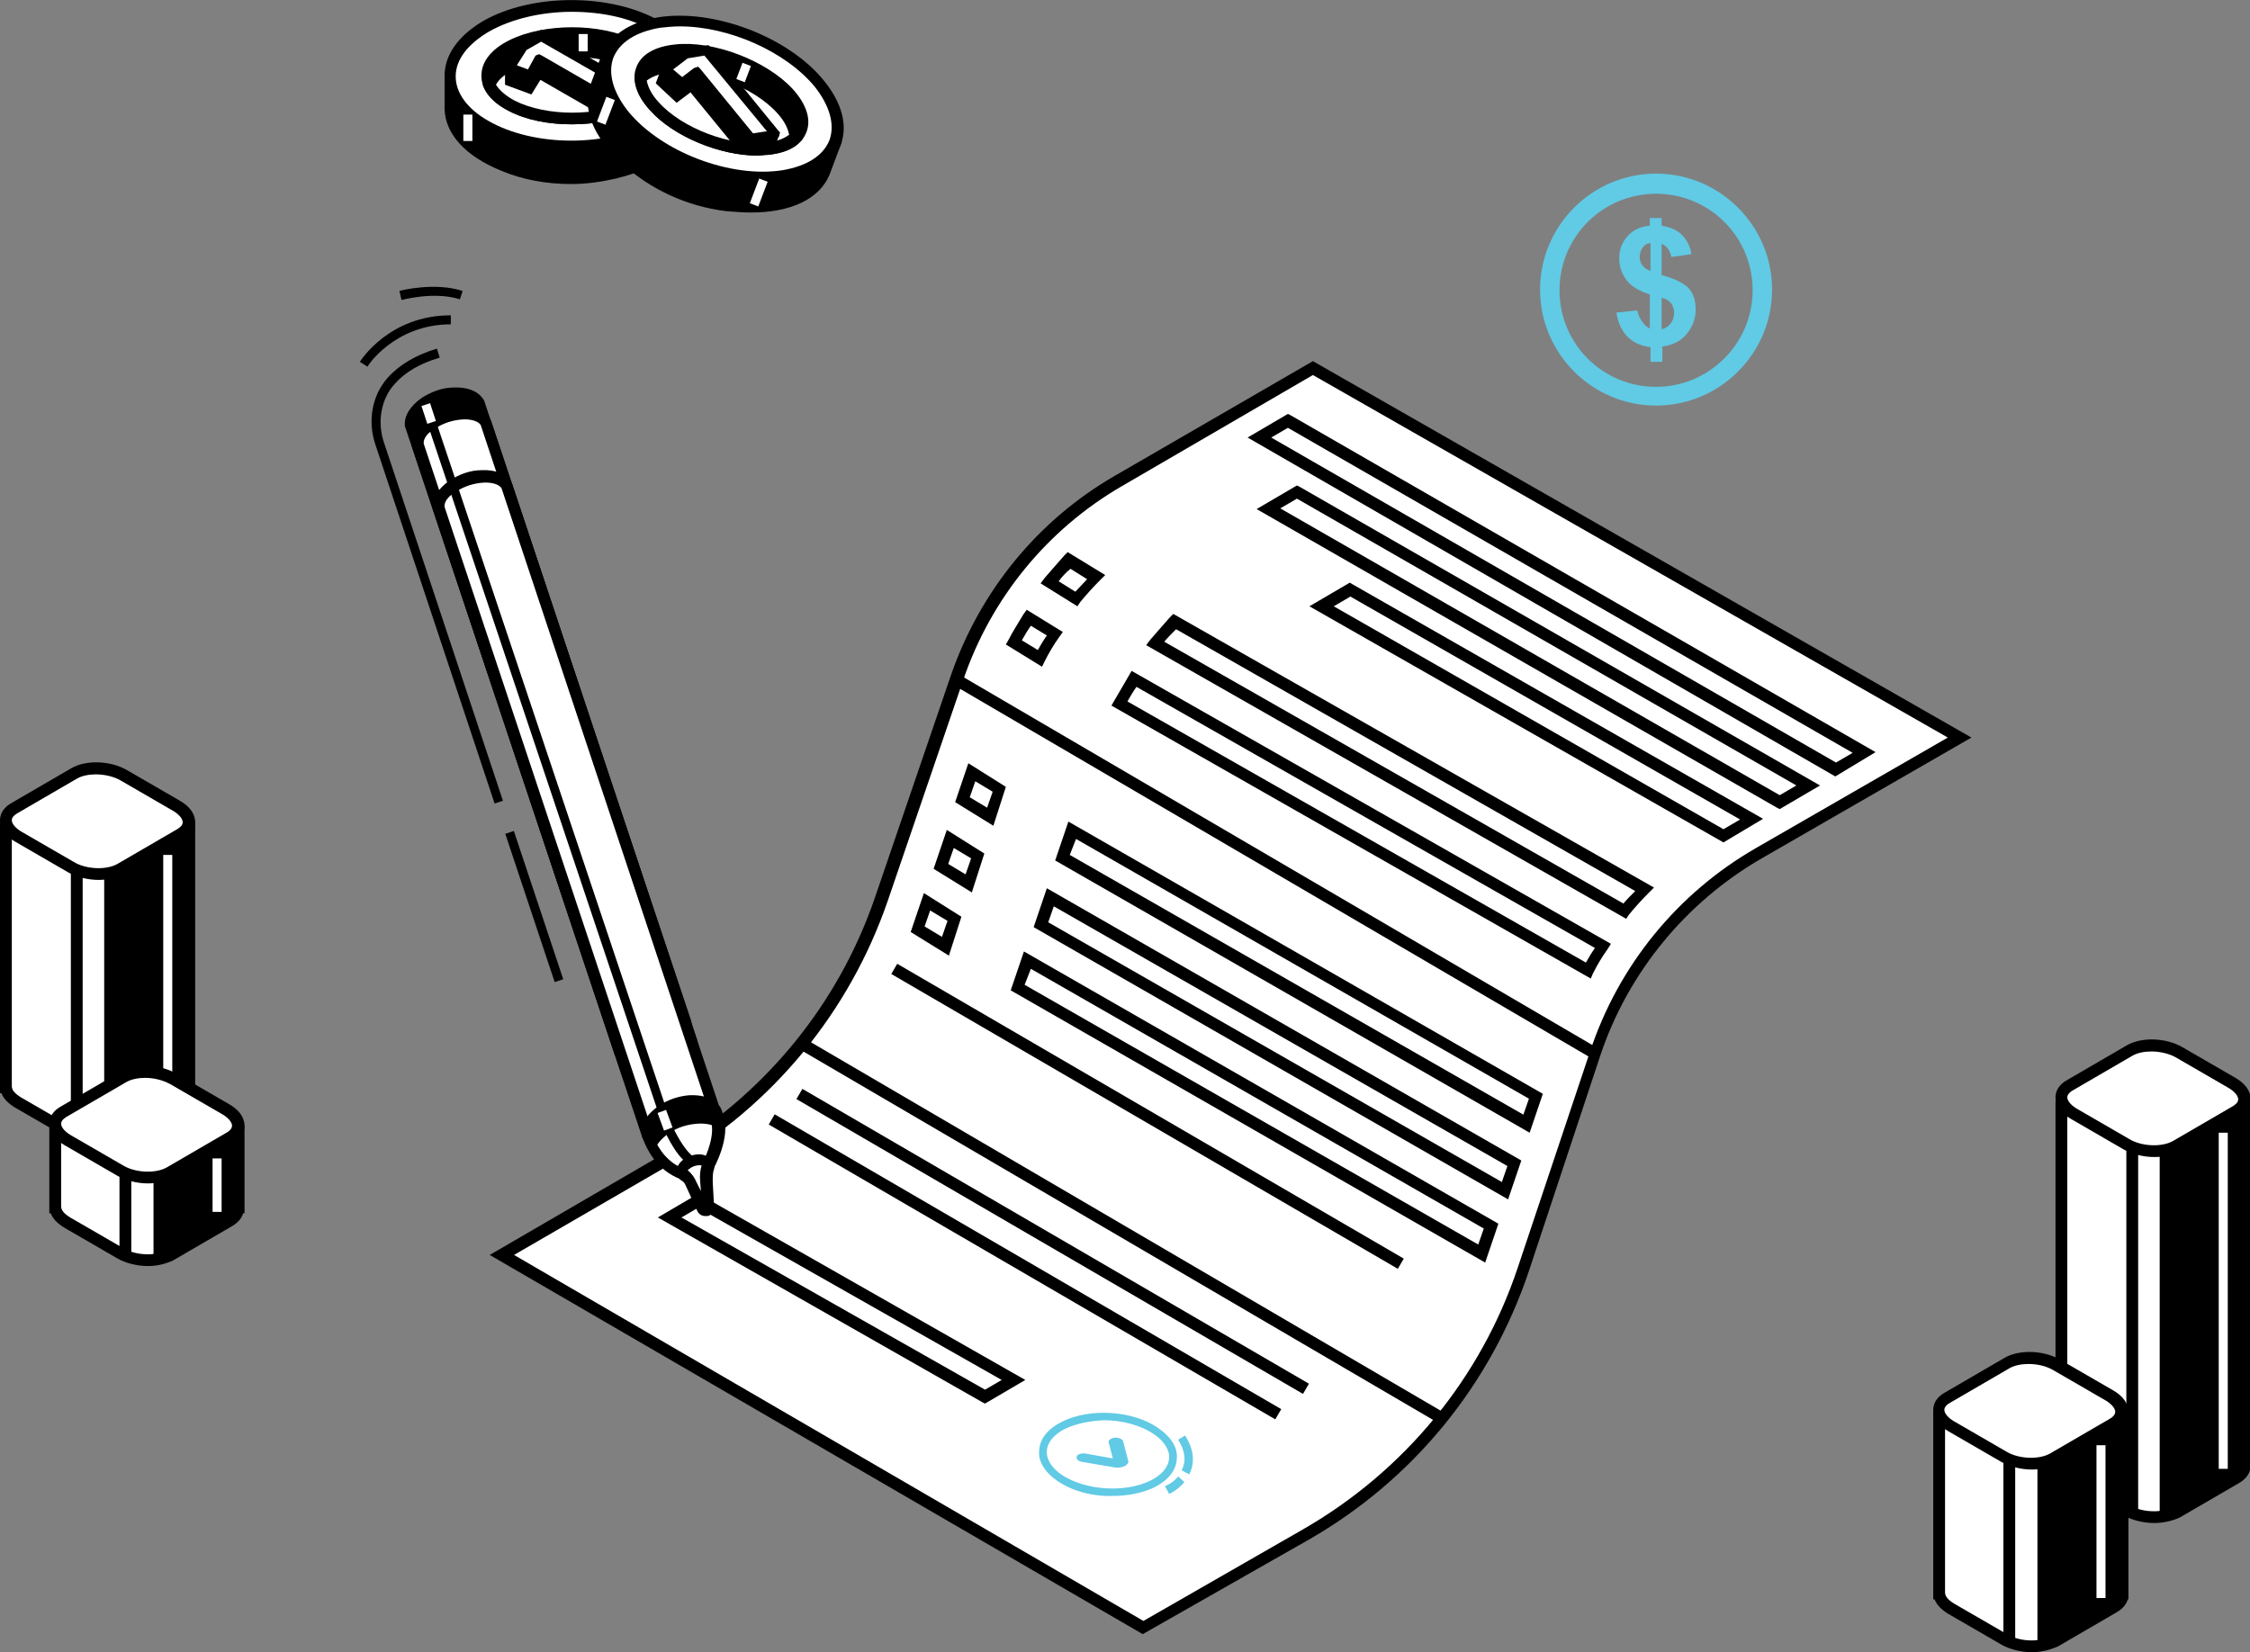 <?xml version="1.0" encoding="utf-8"?>
<!-- Generator: Adobe Illustrator 26.5.0, SVG Export Plug-In . SVG Version: 6.00 Build 0)  -->
<svg version="1.1" id="Layer_1" xmlns="http://www.w3.org/2000/svg" xmlns:xlink="http://www.w3.org/1999/xlink" x="0px" y="0px"
	 viewBox="0 0 323.9 237.9" style="enable-background:new 0 0 323.9 237.9;" xml:space="preserve">
<rect x="0" y="0" width="323.9" height="237.9" fill="#808080" stroke="none"/>
<style type="text/css">
	.st0{fill:#FFFFFF;}
	.st1{fill:#61CAE5;}
</style>
<g id="Layer_7">
	<g id="XMLID_16413_">
		<g id="XMLID_16455_">
			<g id="XMLID_16475_">
				<g id="XMLID_16491_">
					<path id="XMLID_16495_" d="M97,8.8c-1.8-2.2-3.7-1.8-8.7-2.9C84.1,4.9,79.7,5,75.5,6.1c-4.2,1.1-6.7,1.8-8.4,3.7l-2.2,1.2
						l0,4.6l0,0.1c0.1,3.1,2.6,6,7.7,8.1c5,2.1,10.6,2.4,15.9,1.1c7.5-1.8,11.2-5.6,11.3-9.3l0-0.2v-4.4L97,8.8z"/>
					<path id="XMLID_16492_" d="M82.2,26.5c-3.5,0-6.9-0.6-10-1.9c-5.2-2.1-8.1-5.3-8.2-8.9l0-0.1l0-5.1l2.5-1.3
						c1.9-2.1,4.8-2.9,8.8-3.9c4.3-1.1,8.9-1.2,13.3-0.2C89.9,5.4,91,5.5,92,5.7c2.5,0.4,4.1,0.7,5.6,2.4l3.1,2.4l0,5.1
						c-0.1,4.5-4.6,8.3-12,10.1C86.5,26.2,84.4,26.5,82.2,26.5z M65.7,11.5l0,4.1c0.1,3,2.6,5.6,7.2,7.4c4.7,1.9,10.2,2.3,15.4,1.1
						c6.5-1.6,10.6-4.8,10.7-8.5l0-0.2l0-3.9l-2.7-2.1c-1.1-1.3-2.2-1.5-4.6-1.9c-1-0.2-2.2-0.4-3.6-0.7C84,5.8,79.7,5.8,75.7,6.9
						c-4.2,1.1-6.5,1.7-8,3.5l-0.2,0.2L65.7,11.5z"/>
				</g>
				<g id="XMLID_16486_">
					<path id="XMLID_16490_" class="st0" d="M94.7,3.8c6.8,3.9,6.8,10.3,0,14.3C87.9,22,76.8,22,70,18.1c-6.8-3.9-6.8-10.3,0-14.3
						C76.8-0.2,87.9-0.2,94.7,3.8z"/>
					<path id="XMLID_16487_" d="M82.3,21.9c-4.6,0-9.3-1-12.8-3.1C66,16.8,64,14,64,10.9c0-3,2-5.8,5.6-7.9C76.6-1,88.1-1,95.1,3.1
						c3.6,2.1,5.6,4.9,5.6,7.9c0,3-2,5.8-5.6,7.9C91.6,20.9,87,21.9,82.3,21.9z M82.3,1.7c-4.3,0-8.7,1-12,2.9c-3,1.8-4.7,4-4.7,6.4
						c0,2.4,1.7,4.7,4.7,6.4c6.6,3.8,17.3,3.8,23.9,0c3-1.8,4.7-4,4.7-6.4c0-2.4-1.7-4.7-4.7-6.4C91,2.6,86.7,1.7,82.3,1.7z"/>
				</g>
				<g id="XMLID_16481_">
					<path id="XMLID_16485_" d="M91,6.6c-4.8-2.4-12.5-2.4-17.3,0c-4.8,2.4-4.8,6.3,0,8.7c4.8,2.4,12.5,2.4,17.3,0
						C95.8,12.9,95.8,9,91,6.6z"/>
					<path id="XMLID_16482_" d="M82.3,17.9c-3.3,0-6.5-0.6-9-1.9c-2.6-1.3-4-3.1-4-5.1c0-2,1.4-3.8,4-5.1c5-2.5,13.1-2.5,18.1,0l0,0
						c2.6,1.3,4,3.1,4,5.1c0,2-1.4,3.8-4,5.1C88.9,17.3,85.6,17.9,82.3,17.9z M82.3,5.6c-3,0-6,0.6-8.3,1.7c-2,1-3.1,2.3-3.1,3.6
						c0,1.3,1.1,2.6,3.1,3.6c4.6,2.3,12,2.3,16.5,0c2-1,3.1-2.3,3.1-3.6c0-1.3-1.1-2.6-3.1-3.6C88.3,6.2,85.3,5.6,82.3,5.6z"/>
				</g>
				<g id="XMLID_16476_">
					<path id="XMLID_16480_" class="st0" d="M91,9.2c-4.8-2.4-12.5-2.4-17.3,0c-1.7,0.9-2.8,1.9-3.3,3.1c0.5,1.1,1.6,2.2,3.3,3.1
						c4.8,2.4,12.5,2.4,17.3,0c1.7-0.9,2.8-1.9,3.3-3.1C93.8,11.1,92.7,10.1,91,9.2z"/>
					<path id="XMLID_16477_" d="M82.3,17.9c-3.3,0-6.5-0.6-9-1.9c-1.8-0.9-3.1-2.1-3.7-3.5l-0.1-0.3l0.1-0.3
						c0.6-1.3,1.9-2.6,3.7-3.5c5-2.5,13.1-2.5,18.1,0l0,0c1.8,0.9,3.1,2.1,3.7,3.5l0.1,0.3l-0.1,0.3c-0.6,1.3-1.9,2.6-3.7,3.5
						C88.9,17.3,85.6,17.9,82.3,17.9z M71.4,12.2c0.5,0.8,1.4,1.6,2.7,2.3c4.6,2.3,12,2.3,16.5,0c1.3-0.7,2.2-1.4,2.7-2.3
						c-0.5-0.8-1.4-1.6-2.7-2.3c-4.6-2.3-12-2.3-16.5,0C72.8,10.6,71.8,11.4,71.4,12.2z"/>
				</g>
			</g>
			<g id="XMLID_16473_">
				<rect id="XMLID_16474_" x="91.5" y="19.7" class="st0" width="1.3" height="3.8"/>
			</g>
			<g id="XMLID_16471_">
				<rect id="XMLID_16472_" x="66.7" y="16.5" class="st0" width="1.3" height="3.8"/>
			</g>
			<g id="XMLID_16469_">
				<rect id="XMLID_16470_" x="83.3" y="4.9" class="st0" width="1.3" height="2.5"/>
			</g>
			<g id="XMLID_16456_">
				<g id="XMLID_16464_">
					<path id="XMLID_16468_" d="M73.3,9.7v2.1l2.9,1.1l1.3-2.2l0,0l10.2,5.9c0.9-0.2,1.7-0.5,2.5-0.8l1.1-0.6v-2.1L77.9,7.2
						L73.3,9.7z"/>
					<path id="XMLID_16465_" d="M87.7,17.2l-9.9-5.7l-1.3,2.1l-3.8-1.4V9.3l5.1-2.8l14.2,6v2.9l-1.4,0.8c-0.9,0.4-1.7,0.7-2.6,0.9
						L87.7,17.2z M77.6,9.9l0.4,0.2l9.9,5.7c0.8-0.2,1.5-0.4,2.1-0.7l0.7-0.4v-1.3L77.9,7.9L74,10v1.2l2,0.7l1.2-1.9L77.6,9.9z"/>
				</g>
				<g id="XMLID_16457_">
					<g id="XMLID_16458_">
						<path id="XMLID_16462_" class="st0" d="M77.6,8.5L77.6,8.5l-1.4,2.2l-2.9-1.1l1.9-3l2.6-1.5l13.5,7.8c0,0,0,0,0,0l-3,1.8
							L77.6,8.5z"/>
						<path id="XMLID_16459_" d="M88.3,15.4L77.8,9.4l-1.3,2.1L72.3,10l2.5-3.9l3.1-1.8l14.8,8.5L88.3,15.4z M77.6,7.8l0.4,0.2
							l10.4,6l1.7-1l-12.2-7l-2.1,1.2l-1.4,2.2l1.6,0.6L77.1,8L77.6,7.8z"/>
					</g>
				</g>
			</g>
		</g>
		<g id="XMLID_16414_">
			<g id="XMLID_16434_">
				<g id="XMLID_16450_">
					<path id="XMLID_16454_" d="M118.3,17.5c-0.9-2.7-2.9-3-7.1-5.8c-3.6-2.4-7.8-3.9-12.1-4.4c-4.3-0.5-6.9-0.7-9.2,0.5l-2.5,0.3
						l-1.6,4.3l0,0.1c-1,2.9,0.3,6.6,4.3,10.3c4,3.7,9.1,6,14.5,6.7c7.6,1,12.5-1.2,13.9-4.7l0.1-0.2l1.6-4.2L118.3,17.5z"/>
					<path id="XMLID_16451_" d="M108.1,30.6c-1.1,0-2.3-0.1-3.6-0.2c-5.7-0.7-11-3.2-15-6.9c-4.1-3.8-5.7-7.8-4.5-11.2l0-0.1
						l1.8-4.8L89.7,7c2.6-1.3,5.5-1,9.6-0.5c4.4,0.5,8.7,2.1,12.5,4.5c1.2,0.8,2.1,1.3,3,1.8c2.2,1.3,3.6,2.1,4.4,4.3l2,3.3
						l-1.8,4.8C117.9,28.7,113.8,30.6,108.1,30.6z M88.1,8.9l-1.5,3.8c-1,2.8,0.5,6.2,4.1,9.5c3.7,3.5,8.7,5.8,14,6.5
						c6.6,0.8,11.6-0.8,13-4.2l0.1-0.2l1.4-3.7l-1.7-2.9c-0.5-1.6-1.5-2.2-3.6-3.4c-0.8-0.5-1.9-1.1-3.1-1.9
						c-3.5-2.3-7.6-3.8-11.7-4.3c-4.3-0.5-6.7-0.7-8.7,0.4l-0.3,0.1L88.1,8.9z"/>
				</g>
				<g id="XMLID_16445_">
					<path id="XMLID_16449_" class="st0" d="M117.9,12c5,6.1,2.7,12.1-5.1,13.4c-7.8,1.3-18.2-2.7-23.1-8.8
						c-5-6.1-2.7-12.1,5.1-13.4C102.6,2,113,5.9,117.9,12z"/>
					<path id="XMLID_16446_" d="M109.9,26.5c-7.5,0-16.3-3.8-20.8-9.3c-2.6-3.2-3.5-6.5-2.4-9.3c1.1-2.8,3.9-4.7,8-5.4
						c8-1.3,18.8,2.8,23.9,9.1c2.6,3.2,3.5,6.5,2.4,9.3c-1.1,2.8-3.9,4.7-8,5.4C112,26.4,110.9,26.5,109.9,26.5z M97.9,3.8
						c-1,0-2,0.1-2.9,0.2c-3.5,0.6-5.8,2.1-6.7,4.3c-0.8,2.2-0.1,4.9,2.1,7.7c4.8,5.9,14.8,9.7,22.3,8.5c3.5-0.6,5.8-2.1,6.7-4.3
						c0.8-2.2,0.1-4.9-2.1-7.7l0,0C113.1,7.4,104.9,3.8,97.9,3.8z"/>
				</g>
				<g id="XMLID_16440_">
					<path id="XMLID_16444_" d="M113.5,13.3c-3.6-3.9-10.8-6.7-16.2-6.1c-5.3,0.6-6.7,4.2-3.1,8.1c3.6,3.9,10.8,6.7,16.2,6.1
						C115.7,20.9,117.1,17.2,113.5,13.3z"/>
					<path id="XMLID_16441_" d="M109,22.4c-5.3,0-12-2.7-15.4-6.5c-2-2.2-2.7-4.4-2-6.2c0.7-1.9,2.7-3,5.6-3.3
						c5.5-0.6,13.1,2.3,16.9,6.4c2,2.2,2.7,4.4,2,6.2c-0.7,1.9-2.7,3-5.6,3.3C110,22.3,109.5,22.4,109,22.4z M98.7,7.9
						c-0.5,0-0.9,0-1.3,0.1c-2.2,0.2-3.7,1.1-4.2,2.3c-0.5,1.2,0.1,2.8,1.6,4.5c3.4,3.8,10.4,6.4,15.4,5.9c2.2-0.2,3.7-1.1,4.2-2.3
						c0.5-1.2-0.1-2.8-1.6-4.5C109.7,10.4,103.6,7.9,98.7,7.9z"/>
				</g>
				<g id="XMLID_16435_">
					<path id="XMLID_16439_" class="st0" d="M112.5,15.7c-3.6-3.9-10.8-6.7-16.2-6.1c-1.9,0.2-3.3,0.8-4.2,1.7c0.1,1.2,0.7,2.6,2,4
						c3.6,3.9,10.8,6.7,16.2,6.1c1.9-0.2,3.3-0.8,4.2-1.7C114.5,18.5,113.8,17.2,112.5,15.7z"/>
					<path id="XMLID_16436_" d="M109,22.4c-5.3,0-12-2.7-15.4-6.5c-1.4-1.5-2.2-3.1-2.2-4.6l0-0.4l0.3-0.3c1-1.1,2.6-1.7,4.7-1.9
						c5.5-0.6,13.1,2.3,16.9,6.4l0,0c1.4,1.5,2.2,3.1,2.2,4.6l0,0.4l-0.3,0.3c-1,1.1-2.6,1.7-4.7,1.9C110,22.3,109.5,22.4,109,22.4z
						 M93.1,11.6c0.2,1,0.7,2,1.7,3.1c3.4,3.8,10.4,6.4,15.4,5.9c1.5-0.2,2.6-0.6,3.4-1.2c-0.2-1-0.7-2-1.7-3.1l0,0
						c-3.4-3.8-10.4-6.4-15.4-5.9C95,10.6,93.9,11,93.1,11.6z"/>
				</g>
			</g>
			<g id="XMLID_16432_">
				
					<rect id="XMLID_16433_" x="107.3" y="27.1" transform="matrix(0.355 -0.935 0.935 0.355 44.512 119.97)" class="st0" width="3.8" height="1.3"/>
			</g>
			<g id="XMLID_16430_">
				
					<rect id="XMLID_16431_" x="85.3" y="15.3" transform="matrix(0.355 -0.935 0.935 0.355 41.356 91.819)" class="st0" width="3.8" height="1.3"/>
			</g>
			<g id="XMLID_16428_">
				
					<rect id="XMLID_16429_" x="105.8" y="9.8" transform="matrix(0.354 -0.935 0.935 0.354 59.384 106.834)" class="st0" width="2.5" height="1.3"/>
			</g>
			<g id="XMLID_16415_">
				<g id="XMLID_16423_">
					<path id="XMLID_16427_" d="M95.9,9.9l-0.7,2l2.3,2l2-1.6l0,0l7.4,9.1c0.9,0.1,1.8,0.1,2.6,0.1l1.3-0.2l0.7-2L101,9.2L95.9,9.9z
						"/>
					<path id="XMLID_16424_" d="M108.9,22.2c-0.7,0-1.3,0-2-0.1l-0.3,0l-7.2-8.8l-2,1.5L94.4,12l1-2.7l5.8-0.8l11.1,10.6l-1,2.7
						l-1.6,0.3C109.4,22.2,109.2,22.2,108.9,22.2z M107.3,20.8c0.8,0.1,1.5,0.1,2.2,0.1l0.8-0.1l0.5-1.2l-10-9.6l-4.4,0.6l-0.4,1.2
						l1.6,1.4l1.7-1.3l0.5-0.1l0.3,0.3L107.3,20.8z"/>
				</g>
				<g id="XMLID_16416_">
					<g id="XMLID_16417_">
						<path id="XMLID_16421_" class="st0" d="M100.3,10.3L100.3,10.3l-2.1,1.6l-2.3-2l2.9-2.1l3-0.5l9.8,12.1c0,0,0,0,0,0l-3.5,0.6
							L100.3,10.3z"/>
						<path id="XMLID_16418_" d="M107.8,20.6l-7.7-9.4l-2,1.5l-3.3-2.9l3.7-2.7l3.5-0.6l10.2,12.5v0.6l-0.6,0.2L107.8,20.6z
							 M100.5,9.6l0.3,0.3l7.6,9.3l2-0.3L101.4,8L99,8.4l-2.1,1.6l1.3,1.1l1.7-1.3L100.5,9.6z"/>
					</g>
				</g>
			</g>
		</g>
	</g>
</g>
<g id="Layer_6">
	<g id="XMLID_16364_">
		<g id="XMLID_16381_">
			<g id="XMLID_16392_">
				<path id="XMLID_16396_" class="st0" d="M322.5,158.1l-25.3,0c-0.3,0-0.5,0.2-0.5,0.5l0,52.1h0c0.1,0.8,0.6,1.6,1.7,2.2l7.6,4.4
					c2.1,1.2,5.3,1.3,7.1,0.3l8.6-5c0.9-0.5,1.3-1.2,1.2-1.9h0v-52.2C323.1,158.4,322.8,158.1,322.5,158.1z"/>
				<path id="XMLID_16393_" d="M310.1,219.3c-1.5,0-3.2-0.4-4.4-1.1l-7.6-4.4c-1-0.6-1.7-1.3-2-2.1h-0.2l0-0.9l0-52.1
					c0-0.8,0.6-1.4,1.4-1.4l25.3,0c0.8,0,1.4,0.6,1.4,1.4v53h-0.1c-0.2,0.7-0.7,1.3-1.5,1.8l-8.6,5
					C312.7,219,311.4,219.3,310.1,219.3z M297.6,210.7L297.6,210.7c0,0.6,0.5,1.1,1.3,1.6l7.6,4.4c1.8,1.1,4.7,1.2,6.3,0.3l8.6-5
					c0.4-0.2,0.8-0.6,0.8-1.1l-0.1-0.9h0.1v-51l-24.6,0L297.6,210.7z"/>
			</g>
			<path id="XMLID_16391_" d="M322.5,158.2l-11.6,0v60.2c0.9-0.1,1.7-0.3,2.3-0.7l8.6-5c0.9-0.5,1.3-1.2,1.2-1.9h0v-52.2
				C323.1,158.4,322.8,158.2,322.5,158.2z"/>
			<g id="XMLID_16386_">
				<path id="XMLID_16390_" class="st0" d="M321.8,160.1l-8.6,5c-1.8,1.1-5,0.9-7.1-0.3l-7.6-4.4c-2.1-1.2-2.3-3.1-0.5-4.1l8.6-5
					c1.8-1.1,5-0.9,7.1,0.3l7.6,4.4C323.4,157.2,323.7,159,321.8,160.1z"/>
				<path id="XMLID_16387_" d="M310.1,166.6c-1.5,0-3.2-0.4-4.4-1.1l-7.6-4.4c-1.4-0.8-2.2-1.9-2.2-3.1c0-1,0.6-1.9,1.7-2.5l8.6-5
					c2.1-1.2,5.6-1.1,8,0.3l7.6,4.4c1.4,0.8,2.2,1.9,2.2,3.1c0,1-0.6,1.9-1.7,2.5l-8.6,5C312.7,166.4,311.4,166.6,310.1,166.6z
					 M309.7,151.4c-1,0-2,0.2-2.7,0.6l-8.6,5c-0.4,0.2-0.8,0.6-0.8,1c0,0.5,0.5,1.1,1.3,1.6l7.6,4.4c1.8,1.1,4.7,1.2,6.3,0.3l8.6-5
					c0.3-0.2,0.8-0.5,0.8-1c0-0.5-0.5-1.1-1.3-1.6l-7.6-4.4C312.3,151.7,310.9,151.4,309.7,151.4z"/>
			</g>
			<g id="XMLID_16384_">
				<rect id="XMLID_16385_" x="306.1" y="165.2" width="1.7" height="52.6"/>
			</g>
			<g id="XMLID_16382_">
				<rect id="XMLID_16383_" x="319.4" y="163.1" class="st0" width="1.3" height="48.4"/>
			</g>
		</g>
		<g id="XMLID_16365_">
			<g id="XMLID_16376_">
				<path id="XMLID_16380_" class="st0" d="M304.9,203.1l-25.3,0c-0.3,0-0.5,0.2-0.5,0.5l0,25.8h0c0.1,0.8,0.6,1.6,1.7,2.2l7.6,4.4
					c2.1,1.2,5.3,1.3,7.1,0.3l8.6-5c0.9-0.5,1.3-1.2,1.2-1.9h0v-25.8C305.4,203.4,305.2,203.1,304.9,203.1z"/>
				<path id="XMLID_16377_" d="M292.5,237.9c-1.5,0-3.2-0.4-4.4-1.1l-7.6-4.4c-1-0.6-1.7-1.3-2-2.1h-0.2l0-0.9l0-25.8
					c0-0.8,0.6-1.4,1.4-1.4l25.3,0c0.8,0,1.4,0.6,1.4,1.4v26.7h-0.1c-0.2,0.7-0.7,1.3-1.5,1.8l-8.6,5
					C295,237.6,293.8,237.9,292.5,237.9z M280,229.3L280,229.3c0,0.6,0.5,1.1,1.3,1.6l7.6,4.4c1.8,1.1,4.7,1.2,6.3,0.3l8.6-5
					c0.4-0.2,0.8-0.6,0.8-1.1l-0.1-0.9h0.1V204l-24.6,0L280,229.3z"/>
			</g>
			<path id="XMLID_16375_" d="M304.9,203.1l-11.6,0V237c0.9-0.1,1.7-0.3,2.3-0.7l8.6-5c0.9-0.5,1.3-1.2,1.2-1.9h0v-25.8
				C305.4,203.4,305.2,203.1,304.9,203.1z"/>
			<g id="XMLID_16370_">
				<path id="XMLID_16374_" class="st0" d="M304.2,205.1l-8.6,5c-1.8,1.1-5,0.9-7.1-0.3l-7.6-4.4c-2.1-1.2-2.3-3.1-0.5-4.1l8.6-5
					c1.8-1.1,5-0.9,7.1,0.3l7.6,4.4C305.8,202.2,306,204,304.2,205.1z"/>
				<path id="XMLID_16371_" d="M292.5,211.6c-1.5,0-3.2-0.4-4.4-1.1l-7.6-4.4c-1.4-0.8-2.2-1.9-2.2-3.1c0-1,0.6-1.9,1.7-2.5l8.6-5
					c2.1-1.2,5.6-1.1,8,0.3l7.6,4.4c1.4,0.8,2.2,1.9,2.2,3.1c0,1-0.6,1.9-1.7,2.5l-8.6,5C295,211.3,293.8,211.6,292.5,211.6z
					 M292,196.4c-1,0-2,0.2-2.7,0.6l-8.6,5c-0.4,0.2-0.8,0.6-0.8,1c0,0.5,0.5,1.1,1.3,1.6l7.6,4.4c1.8,1.1,4.7,1.2,6.3,0.3l8.6-5
					c0.4-0.2,0.8-0.6,0.8-1c0-0.5-0.5-1.1-1.3-1.6l-7.6-4.4C294.6,196.7,293.3,196.4,292,196.4z"/>
			</g>
			<g id="XMLID_16368_">
				<rect id="XMLID_16369_" x="288.4" y="210.2" width="1.7" height="26.3"/>
			</g>
			<g id="XMLID_16366_">
				<rect id="XMLID_16367_" x="301.8" y="208.1" class="st0" width="1.3" height="22"/>
			</g>
		</g>
	</g>
</g>
<g id="Layer_5">
	<g id="XMLID_16331_">
		<g id="XMLID_16348_">
			<g id="XMLID_16359_">
				<path id="XMLID_16363_" class="st0" d="M26.6,118.2l-25.3,0c-0.3,0-0.5,0.2-0.5,0.5l0,37.8h0c0.1,0.8,0.6,1.6,1.7,2.2l7.6,4.4
					c2.1,1.2,5.3,1.3,7.1,0.3l8.6-5c0.9-0.5,1.3-1.2,1.2-1.9h0v-37.8C27.2,118.4,26.9,118.2,26.6,118.2z"/>
				<path id="XMLID_16360_" d="M14.2,165c-1.5,0-3.2-0.4-4.4-1.1l-7.6-4.4c-1-0.6-1.7-1.3-2-2.1H0l0-0.9l0-37.8
					c0-0.8,0.6-1.4,1.4-1.4l25.3,0c0.8,0,1.4,0.6,1.4,1.4v38.7h-0.1c-0.2,0.7-0.7,1.3-1.5,1.8l-8.6,5C16.8,164.7,15.5,165,14.2,165z
					 M1.7,156.4L1.7,156.4c0,0.6,0.5,1.1,1.3,1.6l7.6,4.4c1.8,1.1,4.7,1.2,6.3,0.3l8.6-5c0.4-0.2,0.8-0.6,0.8-1.1l-0.1-0.9h0.1V119
					l-24.6,0L1.7,156.4z"/>
			</g>
			<path id="XMLID_16358_" d="M26.6,118.2l-11.6,0v45.8c0.9-0.1,1.7-0.3,2.3-0.7l8.6-5c0.9-0.5,1.3-1.2,1.2-1.9h0v-37.8
				C27.2,118.4,26.9,118.2,26.6,118.2z"/>
			<g id="XMLID_16353_">
				<path id="XMLID_16357_" class="st0" d="M25.9,120.1l-8.6,5c-1.8,1.1-5,0.9-7.1-0.3l-7.6-4.4c-2.1-1.2-2.3-3.1-0.5-4.1l8.6-5
					c1.8-1.1,5-0.9,7.1,0.3l7.6,4.4C27.5,117.2,27.8,119.1,25.9,120.1z"/>
				<path id="XMLID_16354_" d="M14.2,126.7c-1.5,0-3.2-0.4-4.4-1.1l-7.6-4.4c-1.4-0.8-2.2-1.9-2.2-3.1c0-1,0.6-1.9,1.7-2.5l8.6-5
					c2.1-1.2,5.6-1.1,8,0.3l7.6,4.4c1.4,0.8,2.2,1.9,2.2,3.1c0,1-0.6,1.9-1.7,2.5l-8.6,5C16.8,126.4,15.5,126.7,14.2,126.7z
					 M13.8,111.5c-1,0-2,0.2-2.7,0.6l-8.6,5c-0.3,0.2-0.8,0.5-0.8,1c0,0.5,0.5,1.1,1.3,1.6l7.6,4.4c1.8,1.1,4.7,1.2,6.3,0.3l8.6-5
					c0.3-0.2,0.8-0.5,0.8-1c0-0.5-0.5-1.1-1.3-1.6l-7.6-4.4C16.4,111.8,15,111.5,13.8,111.5z"/>
			</g>
			<g id="XMLID_16351_">
				<rect id="XMLID_16352_" x="10.2" y="125.2" width="1.7" height="38.2"/>
			</g>
			<g id="XMLID_16349_">
				<rect id="XMLID_16350_" x="23.5" y="123.1" class="st0" width="1.3" height="34"/>
			</g>
		</g>
		<g id="XMLID_16332_">
			<g id="XMLID_16343_">
				<path id="XMLID_16347_" class="st0" d="M33.7,161.9l-25.3,0c-0.3,0-0.5,0.2-0.5,0.5l0,11.4h0c0.1,0.8,0.6,1.6,1.7,2.2l7.6,4.4
					c2.1,1.2,5.3,1.3,7.1,0.3l8.6-5c0.9-0.5,1.3-1.2,1.2-1.9h0v-11.4C34.2,162.1,34,161.9,33.7,161.9z"/>
				<path id="XMLID_16344_" d="M21.3,182.3c-1.5,0-3.2-0.4-4.4-1.1l-7.6-4.4c-1-0.6-1.7-1.3-2-2.1H7.1l0-0.9l0-11.4
					c0-0.8,0.6-1.4,1.4-1.4l25.3,0c0.8,0,1.4,0.6,1.4,1.4v12.3H35c-0.2,0.7-0.7,1.3-1.5,1.8l-8.6,5C23.8,182,22.6,182.3,21.3,182.3z
					 M8.8,173.7L8.8,173.7c0,0.6,0.5,1.1,1.3,1.6l7.6,4.4c1.8,1.1,4.7,1.2,6.3,0.3l8.6-5c0.4-0.2,0.8-0.6,0.8-1.1l-0.1-0.9h0.1
					v-10.2l-24.6,0L8.8,173.7z"/>
			</g>
			<path id="XMLID_16342_" d="M33.7,161.9l-11.6,0v19.5c0.9-0.1,1.7-0.3,2.3-0.7l8.6-5c0.9-0.5,1.3-1.2,1.2-1.9h0v-11.4
				C34.2,162.1,34,161.9,33.7,161.9z"/>
			<g id="XMLID_16337_">
				<path id="XMLID_16341_" class="st0" d="M33,163.8l-8.6,5c-1.8,1.1-5,0.9-7.1-0.3l-7.6-4.4c-2.1-1.2-2.3-3.1-0.5-4.1l8.6-5
					c1.8-1.1,5-0.9,7.1,0.3l7.6,4.4C34.6,160.9,34.8,162.8,33,163.8z"/>
				<path id="XMLID_16338_" d="M21.3,170.4c-1.5,0-3.2-0.4-4.4-1.1l-7.6-4.4c-1.4-0.8-2.2-1.9-2.2-3.1c0-1,0.6-1.9,1.7-2.5l8.6-5
					c2.1-1.2,5.6-1.1,8,0.3l7.6,4.4c1.4,0.8,2.2,1.9,2.2,3.1c0,1-0.6,1.9-1.7,2.5l-8.6,5C23.8,170.1,22.6,170.4,21.3,170.4z
					 M20.9,155.2c-1,0-2,0.2-2.7,0.6l-8.6,5c-0.3,0.2-0.8,0.5-0.8,1c0,0.5,0.5,1.1,1.3,1.6l7.6,4.4c1.8,1.1,4.7,1.2,6.3,0.3l8.6-5
					c0.4-0.2,0.8-0.6,0.8-1c0-0.5-0.5-1.1-1.3-1.6l-7.6-4.4C23.4,155.5,22.1,155.2,20.9,155.2z"/>
			</g>
			<g id="XMLID_16335_">
				<rect id="XMLID_16336_" x="17.2" y="168.9" width="1.7" height="11.9"/>
			</g>
			<g id="XMLID_16333_">
				<rect id="XMLID_16334_" x="30.6" y="166.8" class="st0" width="1.3" height="7.7"/>
			</g>
		</g>
	</g>
</g>
<g id="Layer_4">
	<g id="XMLID_15975_">
		<g id="XMLID_16080_">
			<g id="XMLID_16081_">
				<path id="XMLID_16085_" class="st0" d="M282.1,106.2l-28.9,16.6c-11.1,6.4-19.5,16.7-23.5,28.8l-10.4,31.1
					c-5.4,16.1-16.5,29.7-31.3,38.2l-23.5,13.4l-92.3-53.7l23.9-13.8c14.4-8.4,25.4-21.7,30.8-37.5l10.9-31.9
					c4.1-11.9,12.3-22,23.2-28.3L189,53L282.1,106.2z"/>
				<path id="XMLID_16082_" d="M164.5,235.3l-94-54.6l25.1-14.6c14.3-8.3,25.1-21.4,30.4-37l10.9-31.9c4.2-12.1,12.5-22.3,23.6-28.7
					L189,52l94.8,54.2l-30.2,17.4c-10.9,6.3-19.2,16.4-23.2,28.3L220.1,183c-5.5,16.4-16.7,30.1-31.7,38.7L164.5,235.3z M74,180.7
					l90.6,52.7l23-13.2c14.6-8.4,25.6-21.8,30.9-37.7l10.4-31.1c4.1-12.4,12.6-22.8,23.9-29.3l27.6-15.9L189,54l-27.5,16
					c-10.7,6.2-18.8,16.1-22.8,27.8l-10.9,31.9c-5.5,16-16.6,29.5-31.2,37.9L74,180.7z"/>
			</g>
		</g>
		<g id="XMLID_15976_">
			<g id="XMLID_16057_">
				<g id="XMLID_16062_">
					<g id="XMLID_16071_">
						<g id="XMLID_16078_">
							<path id="XMLID_16079_" class="st0" d="M153.4,205.4c3.6-1.8,9.3-1.4,12.7,0.8c3.4,2.2,3.2,5.5-0.5,7.3
								c-3.6,1.8-9.3,1.4-12.7-0.8C149.5,210.5,149.8,207.2,153.4,205.4z"/>
						</g>
						<g id="XMLID_16076_">
							<path id="XMLID_16077_" class="st0" d="M151.2,204.2c3.6-1.8,9.3-1.4,12.7,0.8c3.4,2.2,3.2,5.5-0.5,7.3
								c-3.6,1.8-9.3,1.4-12.7-0.8C147.4,209.3,147.6,206,151.2,204.2z"/>
						</g>
						<g id="XMLID_16072_">
							<path id="XMLID_16073_" class="st1" d="M152.3,213.3c-1.9-1.3-2.9-2.9-2.7-4.5c0.1-1.7,1.3-3.1,3.3-4.1l0,0
								c4-2,10.2-1.6,13.8,0.9c1.9,1.3,2.9,2.9,2.7,4.5c-0.1,1.7-1.3,3.1-3.3,4.1c-1.7,0.8-3.8,1.2-5.9,1.2
								C157.3,215.5,154.4,214.7,152.3,213.3z M153.4,205.7L153.4,205.7c-1.6,0.8-2.6,1.9-2.7,3.2c-0.1,1.2,0.7,2.5,2.2,3.5
								c3.4,2.2,9,2.6,12.7,0.8c1.6-0.8,2.6-1.9,2.7-3.2c0.1-1.2-0.7-2.5-2.2-3.5c-1.9-1.3-4.6-2-7.2-2
								C156.8,204.6,154.9,205,153.4,205.7z"/>
						</g>
					</g>
					<g id="XMLID_16067_">
						<g id="XMLID_16068_">
							<g id="XMLID_16069_">
								<path id="XMLID_16070_" class="st0" d="M160.4,206.7l0.7,2.7c0.1,0.2,0,0.4-0.2,0.6c-0.3,0.3-1,0.5-1.7,0.4l-4.7-0.8
									c-0.6-0.1-0.9-0.4-0.8-0.8l0,0c0.1-0.3,0.7-0.5,1.3-0.4l3.9,0.7l-0.6-2.3c-0.1-0.3,0.3-0.6,0.9-0.7h0
									C159.8,206.1,160.3,206.4,160.4,206.7z"/>
							</g>
						</g>
					</g>
					<g id="XMLID_16063_">
						<g id="XMLID_16064_">
							<g id="XMLID_16065_">
								<path id="XMLID_16066_" class="st1" d="M161.7,207.6l0.7,2.7c0.1,0.2,0,0.4-0.2,0.6c-0.3,0.3-1,0.5-1.7,0.4l-4.7-0.8
									c-0.6-0.1-0.9-0.4-0.8-0.8l0,0c0.1-0.3,0.7-0.5,1.3-0.4l3.9,0.7l-0.6-2.3c-0.1-0.3,0.3-0.6,0.9-0.7h0
									C161.1,207,161.6,207.2,161.7,207.6z"/>
							</g>
						</g>
					</g>
				</g>
				<g id="XMLID_16060_">
					<path id="XMLID_16061_" class="st1" d="M171.2,212.3c0.6-1.2,1-3.1-0.6-5.6l-1,0.6c1,1.6,1.2,3.1,0.5,4.4L171.2,212.3z"/>
				</g>
				<g id="XMLID_16058_">
					<path id="XMLID_16059_" class="st1" d="M168.3,215.1c0.1,0,1.3-0.6,2.2-1.7l-0.9-0.8c-0.8,1-1.9,1.4-1.9,1.4L168.3,215.1z"/>
				</g>
			</g>
			<g id="XMLID_16052_">
				<polygon id="XMLID_16056_" class="st0" points="256.2,115.5 182.6,73.2 186.7,70.9 260.3,113.1 				"/>
				<path id="XMLID_16053_" d="M256.2,116.5l-0.4-0.2l-74.9-43l5.8-3.4l0.4,0.2l74.9,43L256.2,116.5z M184.3,73.2l71.9,41.3l2.4-1.4
					l-71.9-41.3L184.3,73.2z"/>
			</g>
			<g id="XMLID_16047_">
				<polygon id="XMLID_16051_" class="st0" points="264.2,110.8 181.3,63 185.4,60.6 268.3,108.4 				"/>
				<path id="XMLID_16048_" d="M264.2,111.8L179.6,63l5.8-3.4l0.4,0.2l84.2,48.5L264.2,111.8z M183,63l81.3,46.8l2.4-1.4l-81.3-46.8
					L183,63z"/>
			</g>
			<g id="XMLID_16042_">
				<polygon id="XMLID_16046_" class="st0" points="248.1,120.3 190.3,87.3 194.4,84.9 252.2,118 				"/>
				<path id="XMLID_16043_" d="M248.1,121.3l-59.6-34l5.8-3.4l59.5,34L248.1,121.3z M192,87.3l56.1,32.1l2.4-1.4l-56.1-32.1
					L192,87.3z"/>
			</g>
			<g id="XMLID_16037_">
				<polygon id="XMLID_16041_" class="st0" points="141.8,201.1 96.4,175.3 100.5,172.9 145.9,198.7 				"/>
				<path id="XMLID_16038_" d="M141.8,202.1l-0.4-0.2l-46.7-26.6l5.8-3.4l0.4,0.2l46.7,26.6L141.8,202.1z M98.1,175.3l43.7,24.8
					l2.4-1.4l-43.7-24.8L98.1,175.3z"/>
			</g>
			<g id="XMLID_16032_">
				<path id="XMLID_16036_" class="st0" d="M169.1,89.5c-1,1-1.9,2.1-2.8,3.1l67.6,38.5c0.9-1.1,1.8-2.1,2.8-3.1L169.1,89.5z"/>
				<path id="XMLID_16033_" d="M234.1,132.3L165,92.9l0.6-0.8c0.9-1,1.8-2.1,2.8-3.2l0.5-0.5l69.2,39.4l-0.8,0.8
					c-0.9,0.9-1.9,2-2.8,3.1L234.1,132.3z M167.6,92.4l66.1,37.7c0.5-0.6,1.1-1.2,1.7-1.8l-66.1-37.7
					C168.7,91.2,168.1,91.8,167.6,92.4z"/>
			</g>
			<g id="XMLID_16027_">
				<path id="XMLID_16031_" class="st0" d="M161.2,101.3l67.5,38.5c0.7-1.2,1.4-2.4,2.1-3.5l-67.5-38.5
					C162.5,98.9,161.8,100.1,161.2,101.3z"/>
				<path id="XMLID_16028_" d="M229,140.9l-69-39.3l0.4-0.7c0.7-1.2,1.4-2.4,2.1-3.6l0.4-0.7l69,39.3l-0.5,0.8
					c-0.8,1.1-1.5,2.3-2.1,3.5L229,140.9z M162.3,101l66,37.6c0.4-0.7,0.8-1.4,1.3-2.1l-66-37.6C163.1,99.6,162.7,100.3,162.3,101z"
					/>
			</g>
			<g id="XMLID_16022_">
				<path id="XMLID_16026_" class="st0" d="M153.9,80.7c-1,1-1.9,2.1-2.8,3.1l3.9,2.4c0.9-1.1,1.8-2.1,2.8-3.1L153.9,80.7z"/>
				<path id="XMLID_16023_" d="M155.1,87.3l-5.3-3.3l0.6-0.8c0.9-1,1.8-2.1,2.8-3.2l0.5-0.5l5.4,3.3l-0.8,0.8
					c-0.9,0.9-1.9,2-2.8,3.1L155.1,87.3z M152.4,83.7l2.4,1.5c0.6-0.6,1.1-1.2,1.7-1.8l-2.4-1.5C153.5,82.4,152.9,83,152.4,83.7z"/>
			</g>
			<g id="XMLID_16017_">
				<path id="XMLID_16021_" class="st0" d="M146,92.5l3.7,2.3c0.7-1.2,1.4-2.4,2.1-3.5l-3.8-2.3C147.3,90.1,146.6,91.3,146,92.5z"/>
				<path id="XMLID_16018_" d="M150,96l-5.2-3.2l0.4-0.7c0.6-1.2,1.4-2.4,2.1-3.6l0.5-0.7L153,91l-0.5,0.7c-0.8,1.1-1.5,2.3-2.1,3.5
					L150,96z M147.1,92.2l2.3,1.4c0.4-0.7,0.8-1.4,1.3-2.1l-2.3-1.4C147.9,90.8,147.5,91.5,147.1,92.2z"/>
			</g>
			<g id="XMLID_16012_">
				<polygon id="XMLID_16016_" class="st0" points="153,123.5 219.7,161.8 221.1,157.9 154.3,119.6 				"/>
				<path id="XMLID_16013_" d="M220.2,163.1l-68.3-39.2l1.9-5.6l68.3,39.2L220.2,163.1z M154,123.1l65.3,37.4l0.8-2.3l-65.2-37.4
					L154,123.1z"/>
			</g>
			<g id="XMLID_16007_">
				<polygon id="XMLID_16011_" class="st0" points="149.9,133.2 216.7,171.5 218,167.5 151.2,129.2 				"/>
				<path id="XMLID_16008_" d="M217.1,172.7l-68.3-39.2l1.9-5.6l68.3,39.2L217.1,172.7z M150.9,132.8l65.3,37.4l0.8-2.3l-65.3-37.4
					L150.9,132.8z"/>
			</g>
			<g id="XMLID_16002_">
				<polygon id="XMLID_16006_" class="st0" points="146.5,142.2 213.3,180.5 214.6,176.5 147.9,138.2 				"/>
				<path id="XMLID_16003_" d="M213.8,181.8l-68.3-39.2l1.9-5.6l68.3,39.2L213.8,181.8z M147.5,141.8l65.3,37.4l0.8-2.3l-65.2-37.4
					L147.5,141.8z"/>
			</g>
			<g id="XMLID_15997_">
				<polygon id="XMLID_16001_" class="st0" points="138.6,115.1 142.5,117.6 143.9,113.6 139.9,111.2 				"/>
				<path id="XMLID_15998_" d="M143,118.9l-5.5-3.4l1.9-5.6l5.4,3.4L143,118.9z M139.6,114.8l2.5,1.5l0.8-2.3l-2.5-1.5L139.6,114.8z
					"/>
			</g>
			<g id="XMLID_15992_">
				<polygon id="XMLID_15996_" class="st0" points="135.5,124.7 139.5,127.2 140.8,123.2 136.9,120.8 				"/>
				<path id="XMLID_15993_" d="M139.9,128.5l-5.5-3.4l1.9-5.6l5.4,3.4L139.9,128.5z M136.5,124.4l2.5,1.5l0.8-2.3l-2.5-1.5
					L136.5,124.4z"/>
			</g>
			<g id="XMLID_15987_">
				<polygon id="XMLID_15991_" class="st0" points="132.1,133.8 136.1,136.3 137.4,132.3 133.5,129.8 				"/>
				<path id="XMLID_15988_" d="M136.6,137.6l-5.5-3.4l1.9-5.6l5.4,3.4L136.6,137.6z M133.1,133.4l2.5,1.5l0.8-2.3l-2.5-1.5
					L133.1,133.4z"/>
			</g>
			<g id="XMLID_15985_">
				
					<rect id="XMLID_15986_" x="160.9" y="123.9" transform="matrix(0.505 -0.863 0.863 0.505 -72.982 227.43)" width="1.7" height="106.8"/>
			</g>
			<g id="XMLID_15983_">
				
					<rect id="XMLID_15984_" x="150.7" y="136.5" transform="matrix(0.503 -0.864 0.864 0.503 -79.086 219.802)" width="1.7" height="84.4"/>
			</g>
			<g id="XMLID_15981_">
				
					<rect id="XMLID_15982_" x="182.8" y="71.4" transform="matrix(0.505 -0.863 0.863 0.505 -16.751 220.283)" width="1.7" height="106.8"/>
			</g>
			<g id="XMLID_15979_">
				
					<rect id="XMLID_15980_" x="146.8" y="140.2" transform="matrix(0.503 -0.864 0.864 0.503 -84.31 218.234)" width="1.7" height="84.4"/>
			</g>
			<g id="XMLID_15977_">
				
					<rect id="XMLID_15978_" x="164.4" y="118.5" transform="matrix(0.503 -0.864 0.864 0.503 -56.773 222.681)" width="1.7" height="84.4"/>
			</g>
		</g>
	</g>
</g>
<g id="Layer_3">
	<g id="XMLID_15803_">
		<g id="XMLID_15941_">
			<g id="XMLID_15948_">
				<g id="XMLID_15970_">
					<path id="XMLID_15974_" d="M90.1,151.7l8.2-3.7c0.3-0.1,0.5-0.5,0.4-0.8L69,58c-0.4-0.9-1.6-1.5-3.6-1.4
						c-1.5,0.1-2.9,0.6-4.2,1.4c-1.6,1.1-2.2,2.3-2,3.3l30,90C89.3,151.7,89.8,151.9,90.1,151.7z"/>
					<path id="XMLID_15971_" d="M89.8,152.6c-0.2,0-0.4,0-0.6-0.1c-0.4-0.2-0.7-0.5-0.8-0.9L58.3,61.4c-0.2-1.4,0.7-2.9,2.4-4.1
						c1.4-0.9,3-1.5,4.6-1.5c2.1-0.1,3.7,0.6,4.4,1.9L99.5,147c0.2,0.7-0.1,1.5-0.8,1.9l-8.2,3.6C90.3,152.6,90,152.6,89.8,152.6z
						 M60,61.1L90,150.8l7.9-3.5l-29.6-89c-0.3-0.5-1.3-0.9-2.7-0.8c-1.3,0.1-2.6,0.5-3.7,1.2C60.6,59.5,59.9,60.4,60,61.1z"/>
				</g>
				<g id="XMLID_15965_">
					<path id="XMLID_15969_" class="st0" d="M91,154.6l8.2-3.7c0.3-0.1,0.5-0.5,0.4-0.8L69.9,60.9c-0.4-0.9-1.6-1.5-3.6-1.4
						c-1.5,0.1-2.9,0.6-4.2,1.4c-1.6,1.1-2.2,2.3-2,3.3l30,90C90.3,154.5,90.7,154.7,91,154.6z"/>
					<path id="XMLID_15966_" d="M90.8,155.5c-0.2,0-0.4,0-0.6-0.1c-0.4-0.2-0.7-0.5-0.8-0.9L59.3,64.3c-0.2-1.4,0.7-2.9,2.4-4.1
						c1.4-0.9,3-1.5,4.6-1.5c2.1-0.1,3.7,0.6,4.4,1.9l29.7,89.3c0.2,0.7-0.1,1.5-0.8,1.9l-8.2,3.7C91.2,155.4,91,155.5,90.8,155.5z
						 M61,63.9l29.9,89.8l7.9-3.5l-29.6-89c-0.3-0.5-1.3-0.9-2.7-0.8c-1.3,0.1-2.6,0.5-3.7,1.2C61.5,62.3,60.9,63.2,61,63.9z"/>
				</g>
				<g id="XMLID_15960_">
					<path id="XMLID_15964_" class="st0" d="M94.1,163.6l8.2-3.7c0.3-0.1,0.5-0.5,0.4-0.8L73,70c-0.4-0.9-1.6-1.5-3.6-1.4
						c-1.5,0.1-2.9,0.6-4.2,1.4c-1.6,1.1-2.2,2.3-2,3.3l30,90C93.3,163.6,93.7,163.8,94.1,163.6z"/>
					<path id="XMLID_15961_" d="M93.8,164.6c-0.2,0-0.4,0-0.6-0.1c-0.4-0.2-0.7-0.5-0.8-0.9L62.3,73.3c-0.2-1.4,0.7-2.9,2.4-4.1
						c1.4-0.9,3-1.5,4.6-1.5c2.1-0.1,3.7,0.6,4.4,1.9l29.7,89.3c0.2,0.7-0.1,1.5-0.8,1.9l-8.2,3.7C94.2,164.5,94,164.6,93.8,164.6z
						 M64,73l29.9,89.8l7.9-3.5l-29.6-89c-0.3-0.5-1.3-0.9-2.7-0.8c-1.3,0.1-2.6,0.5-3.7,1.2C64.5,71.4,63.9,72.3,64,73z"/>
				</g>
				<g id="XMLID_15955_">
					<path id="XMLID_15959_" class="st0" d="M103.3,160.8l-0.1-0.4c-0.2-1.1-1.5-1.9-3.8-1.8c-1.4,0.1-2.8,0.5-4,1.3
						c-1.7,1.1-2.3,2.3-2.2,3.3l0,0l0,0c0,0.2,0.1,0.4,0.2,0.6c0.4,1.2,1.8,4,4.9,5.2l3.6-0.9C101.8,168.1,104.3,163.8,103.3,160.8z
						"/>
					<path id="XMLID_15956_" d="M98.2,169.9l-0.2-0.1c-3.5-1.3-4.9-4.4-5.4-5.7c-0.1-0.2-0.2-0.5-0.2-0.8c-0.2-1.4,0.7-2.9,2.5-4.1
						c1.3-0.9,2.9-1.4,4.4-1.5c3-0.1,4.4,1.2,4.7,2.5l0.1,0.3c1.2,3.3-1.4,7.8-1.5,8l-0.2,0.3L98.2,169.9z M99.7,159.5
						c-0.1,0-0.2,0-0.4,0c-1.3,0.1-2.5,0.5-3.6,1.2c-1.2,0.8-1.9,1.7-1.8,2.5c0,0.1,0,0.2,0.1,0.3c0.4,1.1,1.6,3.6,4.2,4.7l2.9-0.7
						c0.7-1.3,1.9-4.3,1.2-6.2l-0.1-0.4C102.1,159.9,101.2,159.5,99.7,159.5z"/>
				</g>
				<path id="XMLID_15954_" d="M96.4,163.1c1.2-0.8,2.6-1.2,4-1.3c1.3-0.1,2.3,0.2,2.9,0.6c0-0.6-0.1-1.2-0.3-1.7l-0.1-0.4
					c-0.2-1.1-1.5-1.9-3.8-1.8c-1.4,0.1-2.8,0.5-4,1.3c-1.7,1.1-2.3,2.3-2.2,3.3l0,0l0,0c0,0.2,0.1,0.4,0.2,0.6
					c0.2,0.5,0.5,1.3,1.1,2.1C94.4,164.9,95.1,164,96.4,163.1z"/>
				<g id="XMLID_15949_">
					<path id="XMLID_15953_" class="st0" d="M101.9,173.8l-0.2-3.6c0-0.7,0-1.5,0.2-2.2c0.1-0.5-0.2-0.9-0.8-1
						c-0.9-0.2-2,0.2-2.6,0.9c-0.5,0.5-0.4,1,0,1.3c0.5,0.3,0.8,0.8,1,1.3l1.6,3.5C101.3,174.4,101.9,174.3,101.9,173.8z"/>
					<path id="XMLID_15950_" d="M101.5,175.1c-0.5,0-0.9-0.3-1.1-0.7l-1.6-3.5c-0.2-0.5-0.4-0.8-0.7-0.9c-0.4-0.3-0.7-0.7-0.7-1.1
						c-0.1-0.5,0.1-1,0.5-1.5c0.8-0.9,2.3-1.4,3.4-1.1c0.7,0.2,1.1,0.5,1.3,0.8c0.2,0.4,0.3,0.8,0.2,1.2c-0.2,0.5-0.2,1.1-0.2,1.9
						l0.2,3.6c0,0.6-0.4,1.2-0.9,1.3C101.7,175.1,101.6,175.1,101.5,175.1z M99,168.5c0.6,0.5,1,1.1,1.2,1.6l0.7,1.4l-0.1-1.3
						c-0.1-0.9,0-1.7,0.2-2.4c0,0-0.1,0-0.1,0C100.3,167.7,99.5,168,99,168.5C99.1,168.5,99,168.5,99,168.5z"/>
				</g>
			</g>
			<g id="XMLID_15946_">
				<path id="XMLID_15947_" d="M99.2,167.7c-2.1-1.3-3.8-5.4-3.8-5.6L60.6,58.2l1.2-0.4l34.8,103.9c0.4,1,1.9,4,3.3,4.9L99.2,167.7z
					"/>
			</g>
			<g id="XMLID_15944_">
				
					<rect id="XMLID_15945_" x="61.1" y="58.2" transform="matrix(0.95 -0.311 0.311 0.95 -15.47 22.172)" class="st0" width="1.3" height="2.7"/>
			</g>
			<g id="XMLID_15942_">
				
					<rect id="XMLID_15943_" x="95.1" y="159.9" transform="matrix(0.939 -0.344 0.344 0.939 -49.641 42.827)" class="st0" width="1.3" height="2.7"/>
			</g>
		</g>
		<g id="XMLID_15939_">
			<path id="XMLID_15940_" d="M71.2,115.7L54,63.9c-1.1-3.4-0.4-7,1.8-9.5c1.7-1.9,4.1-3.3,7.1-4.2l0.4,1.3c-2.8,0.8-5,2.1-6.5,3.8
				c-1.9,2.1-2.5,5.3-1.6,8.2l17.2,51.8L71.2,115.7z"/>
		</g>
		<g id="XMLID_15937_">
			
				<rect id="XMLID_15938_" x="76.2" y="119.3" transform="matrix(0.949 -0.316 0.316 0.949 -37.275 30.925)" width="1.3" height="22.5"/>
		</g>
		<g id="XMLID_15935_">
			<path id="XMLID_15936_" d="M52.9,52.8l-1.1-0.7c0.2-0.3,4.3-6.7,13.1-6.7v1.3C56.8,46.7,52.9,52.7,52.9,52.8z"/>
		</g>
		<g id="XMLID_15933_">
			<path id="XMLID_15934_" d="M57.8,43.2l-0.3-1.3c0.2-0.1,5.2-1.3,9.1,0l-0.4,1.2C62.5,41.9,57.8,43.2,57.8,43.2z"/>
		</g>
	</g>
</g>
<g id="Layer_2">
	<g>
		<g>
			<path class="st1" d="M238.4,25c-9.2,0-16.7,7.5-16.7,16.7s7.5,16.7,16.7,16.7c9.2,0,16.7-7.5,16.7-16.7S247.6,25,238.4,25z
				 M238.4,55.7c-7.7,0-13.9-6.2-13.9-13.9s6.2-13.9,13.9-13.9s13.9,6.2,13.9,13.9S246,55.7,238.4,55.7z"/>
			<path class="st1" d="M239.2,39.6v-4.5c0.7,0.3,1.2,0.9,1.4,1.9l2.9-0.4c-0.2-1.2-0.7-2.1-1.4-2.8c-0.7-0.7-1.7-1.1-2.9-1.3v-1.1
				h-1.7v1.1c-1.3,0.1-2.4,0.6-3.2,1.5c-0.8,0.9-1.2,1.9-1.2,3.2c0,1.3,0.4,2.3,1.1,3.2c0.7,0.9,1.8,1.5,3.3,2v4.9
				c-0.4-0.2-0.8-0.5-1.1-1c-0.3-0.4-0.6-1-0.7-1.6l-3,0.3c0.2,1.5,0.8,2.7,1.6,3.5c0.8,0.8,1.9,1.3,3.3,1.5v2.1h1.7v-2.2
				c1.5-0.2,2.7-0.8,3.5-1.8c0.8-1,1.3-2.1,1.3-3.5c0-1.3-0.3-2.3-1-3.1C242.4,40.8,241.1,40.1,239.2,39.6L239.2,39.6z M237.6,39
				c-2.5-0.8-1.6-4,0-4V39z M239.2,47.4v-4.5C241.7,43.3,241.5,46.9,239.2,47.4z"/>
		</g>
	</g>
</g>
</svg>
